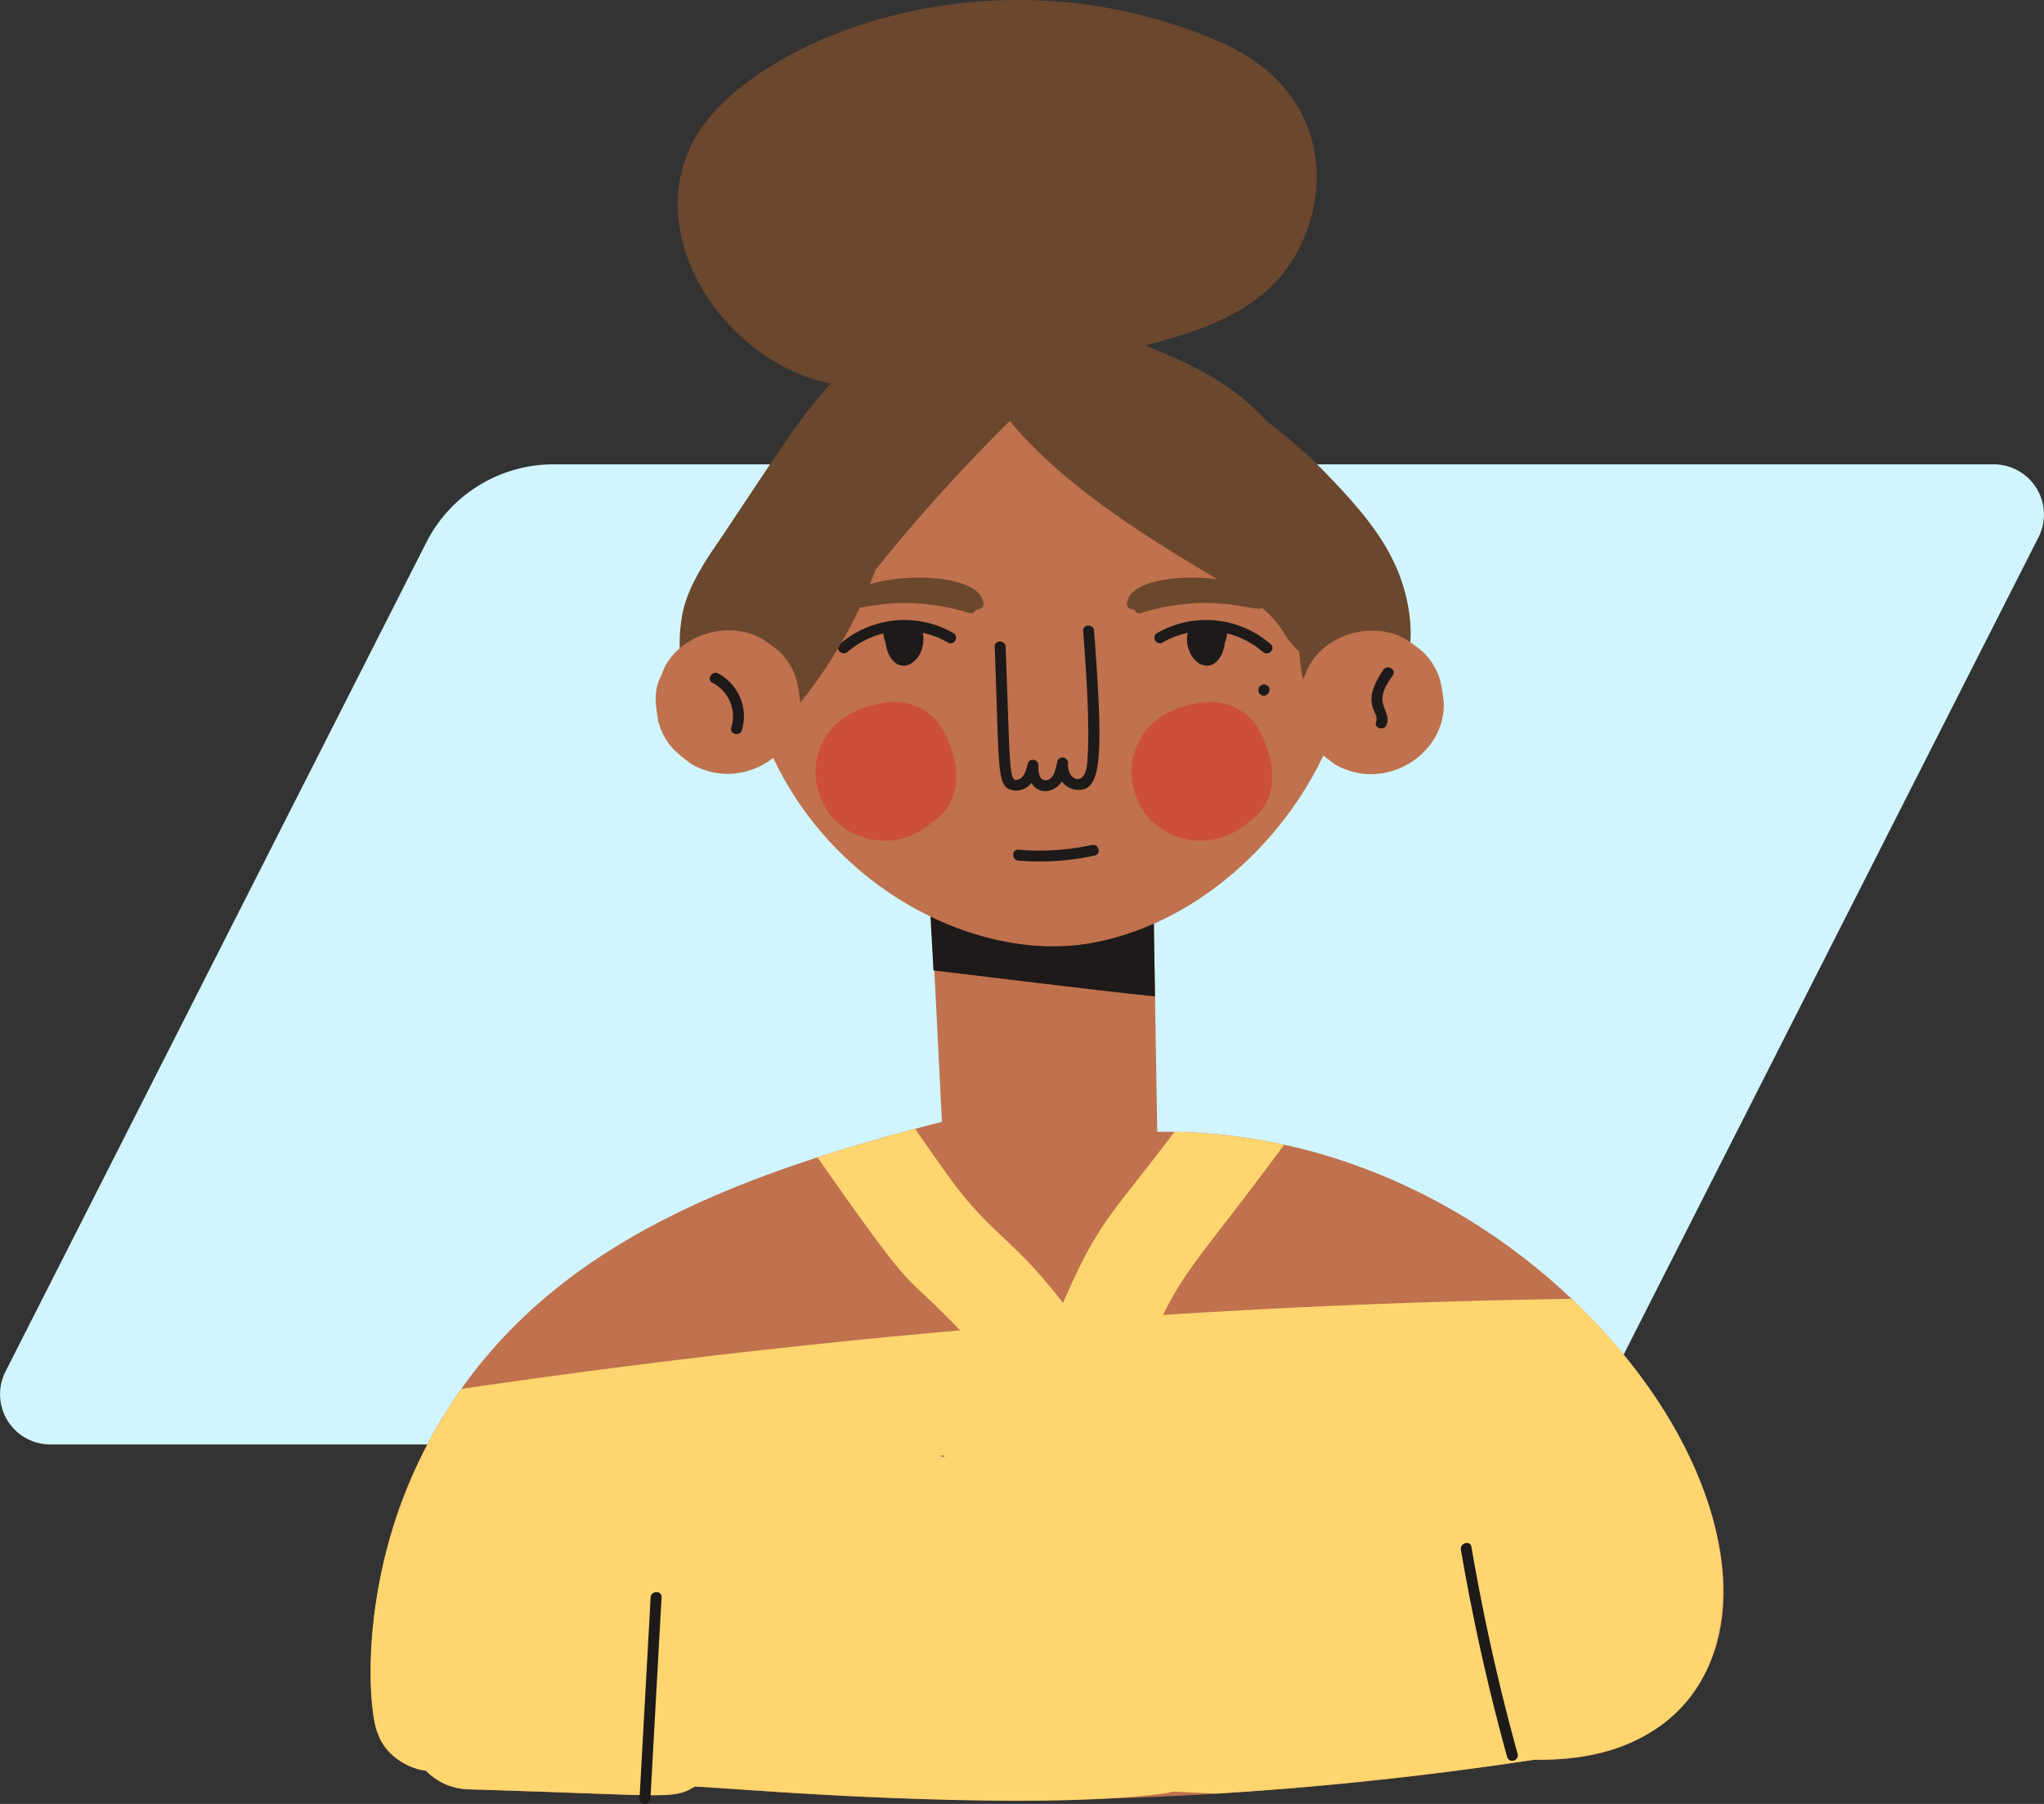 <svg xmlns="http://www.w3.org/2000/svg" xmlns:xlink="http://www.w3.org/1999/xlink" width="360.879" height="318.578" viewBox="0 0 360.879 318.578"><rect x="0" y="0" width="360.879" height="318.578" fill="#333333" stroke="none"/><defs><clipPath id="clip-path"><rect id="Rectangle_84" data-name="Rectangle 84" width="360.879" height="173.087" fill="#d1f5fe"></rect></clipPath><clipPath id="clip-path-2"><rect id="Rectangle_64" data-name="Rectangle 64" width="238.914" height="318.578" fill="none"></rect></clipPath></defs><g id="Group_384" data-name="Group 384" transform="translate(-23.121 -2185.177)"><g id="Group_200" data-name="Group 200" transform="translate(23.121 2267.177)"><g id="Group_199" data-name="Group 199" clip-path="url(#clip-path)"><path id="Path_1016" data-name="Path 1016" d="M263.143,173.087H8.879A8.868,8.868,0,0,1,.971,160.206l74.3-146.416A25.188,25.188,0,0,1,97.736,0H352a8.868,8.868,0,0,1,7.908,12.88L285.607,159.3a25.188,25.188,0,0,1-22.463,13.791" transform="translate(0)" fill="#d1f5fe"></path></g></g><g id="Group_118" data-name="Group 118" transform="translate(88.543 2185.177)"><g id="Group_117" data-name="Group 117" clip-path="url(#clip-path-2)"><path id="Path_855" data-name="Path 855" d="M229.432,350.866c-5.681,4.846-12.319,7.72-23.942,7.544-83.977,12.729-140.625,4.476-148.275,4.761-3.941,2.3-3.887,1.553-39.741.473a10.845,10.845,0,0,1-7.684-3.288c-3.5-.429-7.314-2.993-8.451-6.5-1.838-3.5-2.943-24.55,5.4-44.176,16.671-39.176,53.039-53.346,94.151-63.913-2.6-52.827-2.816-51.682-2.519-53.482,10.407.15,26.734,3.869,39.653,5.954.151,1.282.038-.681.881,49.3,71.661-1.012,121.81,76.646,90.523,103.325" transform="translate(-0.01 -47.65)" fill="#c0714d"></path><path id="Path_856" data-name="Path 856" d="M212.046,295.046q-36.211.557-72.131,2.855c4.254-8.61,7.552-11.333,21.389-30.06a98.664,98.664,0,0,0-19.373-2.266c-11.4,15.118-13.324,15.565-19.663,30.183-8.622-11.056-11.546-11.3-18.5-20.01-2.7-3.58-5.308-7.426-7.629-10.7-5.882,1.569-11.635,3.23-17.223,5.04,18.514,26.392,13.961,18.806,25.17,30.532-29.1,2.557-58.2,5.967-88.054,10.344-19.387,27.4-16.57,57.368-14.7,60.928,1.139,3.5,4.951,6.066,8.452,6.5a10.849,10.849,0,0,0,7.684,3.287c35.854,1.079,35.8,1.831,39.741-.473,2.373-.088,55.3,4.635,82.229,1.285,4.254-.533-1.021-.533,9.9-.057,16.888-1.037,35.706-2.891,56.143-5.989,41.915.632,44.5-45.414,6.567-81.393M101.241,323.056c-.827-.389-1.118-.258.107-.365l-.107.365" transform="translate(0 -65.68)" fill="#ffd56f"></path><path id="Path_857" data-name="Path 857" d="M170.785,223.593c-9.59-.921-37.822-4.471-39.11-4.579-1.576-29.049-1.639-26.747-1.024-26.74,10.407.15,26.734,3.869,39.653,5.954.141,1.194.09,1.514.481,25.365" transform="translate(-32.287 -47.635)" fill="#1d1a19"></path><path id="Path_858" data-name="Path 858" d="M194.559,133.635c1.328-47.073-65.26-70.711-94.479-38.284-17.986,19.96-14.474,34.149-12.049,45.437,6.928,32.247,37.811,49.656,60.369,45.7,25.286-4.439,45.515-30,46.159-52.85" transform="translate(-21.32 -19.917)" fill="#c0714d"></path><path id="Path_859" data-name="Path 859" d="M196.857,146.51a1.9,1.9,0,0,0-1.977-.372,2.388,2.388,0,0,0-.867.523.944.944,0,0,0-1.722-.195c-1.8,3.491.5,7.422,3.046,7.263,1.921-.12,2.921-2.685,2.98-4.063,1.319-3.405-.914-3.561-1.462-3.156" transform="translate(-47.492 -36.175)" fill="#1d1a19"></path><path id="Path_860" data-name="Path 860" d="M204.518,149.846a17.351,17.351,0,0,0-20.087-1.955.965.965,0,0,0,.973,1.665,15.371,15.371,0,0,1,17.752,1.653c.931.812,2.3-.545,1.363-1.363" transform="translate(-45.587 -36.072)" fill="#1d1a19"></path><path id="Path_861" data-name="Path 861" d="M201.821,140.185c-.389-5.483-23.2-6.6-24.254-.2-.159.964.457,1.2,1.325,1.3a.872.872,0,0,0,1.122.578c14.705-4.48,22.02,1.32,21.808-1.675" transform="translate(-43.996 -33.607)" fill="#6b472e"></path><path id="Path_862" data-name="Path 862" d="M122.233,146.51a1.9,1.9,0,0,1,1.977-.372,2.388,2.388,0,0,1,.867.523.944.944,0,0,1,1.722-.195c1.8,3.491-.5,7.422-3.046,7.263-1.921-.12-2.921-2.685-2.98-4.063-1.319-3.405.914-3.561,1.462-3.156" transform="translate(-29.826 -36.175)" fill="#1d1a19"></path><path id="Path_863" data-name="Path 863" d="M110.03,149.846a17.351,17.351,0,0,1,20.087-1.955.965.965,0,0,1-.973,1.665,15.371,15.371,0,0,0-17.752,1.653c-.931.812-2.3-.545-1.363-1.363" transform="translate(-27.188 -36.072)" fill="#1d1a19"></path><path id="Path_864" data-name="Path 864" d="M111.6,140.185c.389-5.483,23.2-6.6,24.254-.2.159.964-.457,1.2-1.325,1.3a.872.872,0,0,1-1.122.578c-14.705-4.48-22.02,1.32-21.808-1.675" transform="translate(-27.654 -33.607)" fill="#6b472e"></path><path id="Path_865" data-name="Path 865" d="M201.449,110.092c-.906-10.876-6.821-18.111-14.434-26.017a83.038,83.038,0,0,0-10.638-9.451c-6.783-7.243-12.536-9.737-21.682-13.638,7.991-2.042,16.228-4.68,22.069-10.272,10.792-10.333,13.7-33.6-9.219-43.441-40.725-17.485-82.076-.046-92.08,16.59C65.191,40.949,79.947,63.8,99.1,67.742,93.908,73.447,90.616,78.685,80.1,94.466c-1.916,2.876-6.181,8.569-7.177,13.991-1.59,8.658,1.018,14.945,4.414,22.961a6.878,6.878,0,0,0,12.568-1.643q.1-.753.2-1.506a81.977,81.977,0,0,0,16.879-27.59,306.648,306.648,0,0,1,23.4-26c.609-.42.183-.475,1.114.6,13.5,15.564,35.61,26.106,43.743,32.059,4.079,3.35,3.6,5.185,6.594,7.684,1.3,19.507,14.147,16.277,15.873,9.4a22.894,22.894,0,0,0,3.733-14.321" transform="translate(-17.866 0)" fill="#6b472e"></path><path id="Path_866" data-name="Path 866" d="M92.445,160.647c-.382-2.846-.457-5.68-3.708-8.952-2.132-1.648-4.277-3.694-8.952-3.708-5.105,0-10.255,3.073-11.787,7.782-1.666,3.171-1,5.568-.638,8.243,1.229,4.382,3.644,5.887,5.818,7.566,8.854,5.135,19.613-1.733,19.267-10.932" transform="translate(-16.583 -36.672)" fill="#c0714d"></path><path id="Path_867" data-name="Path 867" d="M243.5,160.722c-.382-2.846-.457-5.68-3.708-8.952-2.132-1.648-4.277-3.694-8.952-3.708-5.105,0-10.255,3.073-11.787,7.782-1.666,3.171-1,5.568-.638,8.243,1.229,4.382,3.644,5.887,5.818,7.566,8.854,5.135,19.613-1.733,19.267-10.932" transform="translate(-54.015 -36.691)" fill="#c0714d"></path><path id="Path_868" data-name="Path 868" d="M164.049,147.805c-.093-1.229-2.022-1.24-1.928,0,.464,6.134,1.3,17.446.681,23.615-.417,4.13-3.63,2.712-3.355-.312a.968.968,0,0,0-1.893-.257c-.211,1.1-.584,3.419-2.155,3.336-1.156-.061-1.214-1.848-1.179-2.668a.968.968,0,0,0-1.893-.256c-.241.951-.493,2.278-1.5,2.725-1.912.851-1.537-1.192-2.4-23.37-.048-1.237-1.977-1.243-1.928,0,.871,22.4.257,24.76,3.3,25.356a3.327,3.327,0,0,0,3.179-1.313c1.268,2.125,4.038,1.8,5.389-.267a3.509,3.509,0,0,0,2.489,1.464c4.488.508,4.926-5.079,3.187-28.053" transform="translate(-36.304 -36.398)" fill="#1d1a19"></path><path id="Path_869" data-name="Path 869" d="M164.73,198.373a43.613,43.613,0,0,1-12.954.837c-1.237-.1-1.229,1.826,0,1.928a45.423,45.423,0,0,0,13.466-.906c1.212-.265.7-2.124-.512-1.859" transform="translate(-37.382 -49.152)" fill="#1d1a19"></path><path id="Path_870" data-name="Path 870" d="M237.034,157.111c-4.284,6.294-.578,7.3-1.283,9.183-.436,1.164,1.428,1.666,1.859.513.6-1.608-.679-2.856-.749-4.4-.071-1.591.984-3.07,1.837-4.324.7-1.028-.97-1.994-1.665-.973" transform="translate(-58.217 -38.825)" fill="#1d1a19"></path><path id="Path_871" data-name="Path 871" d="M81.079,158.064c-1.106-.553-2.084,1.109-.973,1.665a6.66,6.66,0,0,1,3.327,7.874c-.381,1.183,1.48,1.69,1.859.512a8.588,8.588,0,0,0-4.212-10.051" transform="translate(-19.729 -39.142)" fill="#1d1a19"></path><path id="Path_872" data-name="Path 872" d="M210.271,161.246a1,1,0,1,0-.989,1.443,1.081,1.081,0,0,0,.989-1.443" transform="translate(-51.622 -39.811)" fill="#1d1a19"></path><path id="Path_873" data-name="Path 873" d="M126.995,169.832a9.726,9.726,0,0,0-9.43-4.985c-13.261,1.234-16.1,13.243-10.1,20.428a12.5,12.5,0,0,0,17.664.709c5.435-3.553,4.973-10.45,1.864-16.152" transform="translate(-25.888 -40.84)" fill="#cc4f39"></path><path id="Path_874" data-name="Path 874" d="M201.154,169.832a9.728,9.728,0,0,0-9.431-4.985c-13.261,1.234-16.1,13.243-10.1,20.428a12.5,12.5,0,0,0,17.664.709c5.435-3.553,4.973-10.45,1.865-16.152" transform="translate(-44.265 -40.84)" fill="#cc4f39"></path><path id="Path_875" data-name="Path 875" d="M65.095,374.719c-.2,3.6-1.71,30.945-1.965,35.558-.068,1.24,1.859,1.236,1.928,0q.987-17.868,1.965-35.558c.068-1.24-1.859-1.236-1.928,0" transform="translate(-15.643 -92.628)" fill="#1d1a19"></path><path id="Path_876" data-name="Path 876" d="M265.948,399.539a373.289,373.289,0,0,1-8.161-36.593c-.208-1.221-2.067-.7-1.859.512a373.333,373.333,0,0,0,8.161,36.593.965.965,0,0,0,1.859-.512" transform="translate(-63.416 -89.768)" fill="#1d1a19"></path></g></g></g></svg>